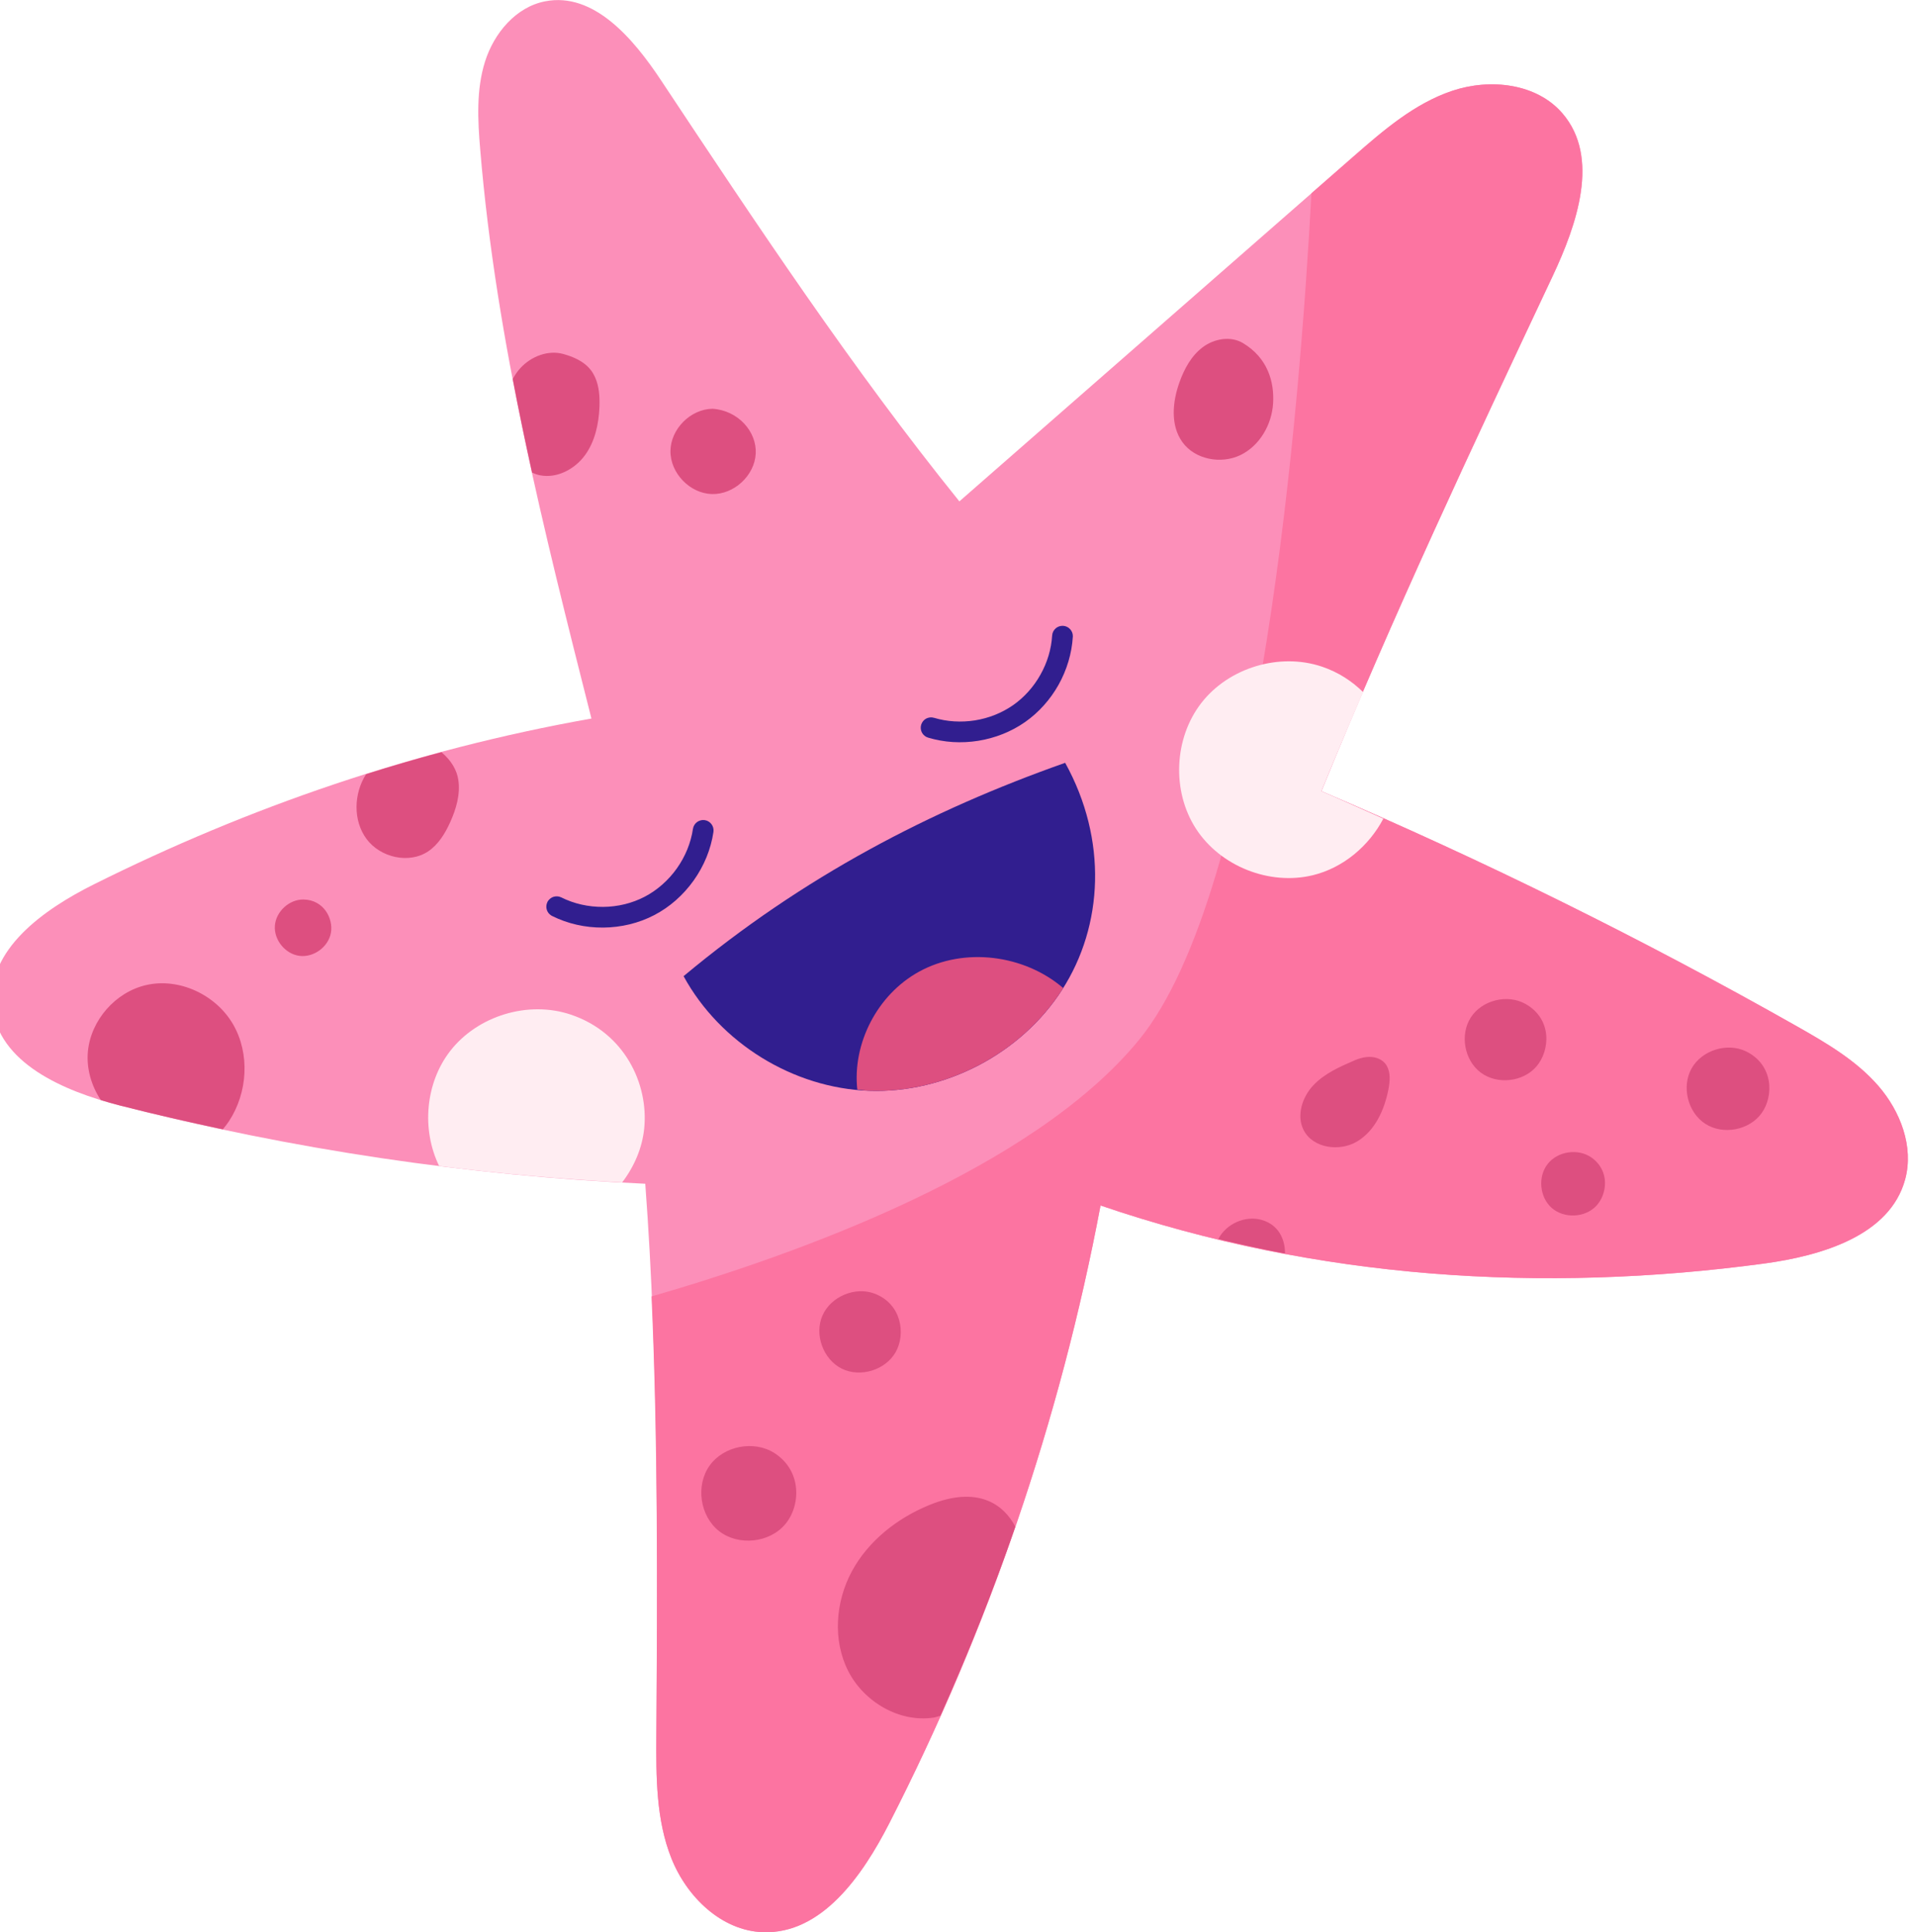 <?xml version="1.0" encoding="UTF-8"?> <svg xmlns="http://www.w3.org/2000/svg" xmlns:xlink="http://www.w3.org/1999/xlink" xmlns:xodm="http://www.corel.com/coreldraw/odm/2003" xml:space="preserve" width="8.395mm" height="8.467mm" version="1.1" style="shape-rendering:geometricPrecision; text-rendering:geometricPrecision; image-rendering:optimizeQuality; fill-rule:evenodd; clip-rule:evenodd" viewBox="0 0 839.54 846.66"> <defs> <style type="text/css"> .fil3 {fill:#DD4F80;fill-rule:nonzero} .fil5 {fill:#DD4F80;fill-rule:nonzero} .fil4 {fill:#311E8F;fill-rule:nonzero} .fil1 {fill:#FC74A1;fill-rule:nonzero} .fil0 {fill:#FC8FB9;fill-rule:nonzero} .fil2 {fill:#FFEDF2;fill-rule:nonzero} </style> </defs> <g id="Слой_x0020_1">  <g id="_2585836212816"> <path class="fil0" d="M482.23 528.2c-17.72,94.06 -49.01,185.55 -92.59,270.75 -11.75,22.94 -29.55,48.57 -55.31,47.69 -18.17,-0.61 -33.4,-15.45 -40.13,-32.35 -6.74,-16.89 -6.71,-35.62 -6.6,-53.81 0.53,-81.28 1.05,-162.56 -4.86,-241.8 -77.68,-3.55 -154.98,-15.07 -230.32,-34.33 -24.48,-6.27 -53.39,-18.56 -55.81,-43.72 -2.37,-24.55 22.47,-42.15 44.54,-53.16 67.8,-33.8 139.96,-58.8 218,-72.65 -20.8,-82.17 -41.7,-164.79 -48.73,-249.25 -1.09,-12.96 -1.8,-26.31 2.13,-38.7 3.93,-12.4 13.49,-23.82 26.26,-26.32 21.35,-4.21 38.71,16.33 50.75,34.48 42.02,63.32 84.03,126.65 130.81,184.63 57.55,-50.35 115.1,-100.71 172.64,-151.07 13.15,-11.5 26.77,-23.29 43.35,-28.84 16.57,-5.54 37.01,-3.32 48.35,9.99 16.42,19.23 6.31,48.5 -4.46,71.38 -34.95,74.24 -69.91,148.49 -101.26,225.54 71.33,30.43 140.96,64.87 208.45,103.06 12.86,7.3 25.91,14.91 35.6,26.07 9.68,11.16 15.61,26.66 11.76,40.93 -6.66,24.67 -36.61,33.52 -61.94,36.94 -96.58,13.01 -195.68,6.97 -290.63,-25.46z"></path> <path class="fil1" d="M772.86 553.66c25.33,-3.42 55.28,-12.27 61.94,-36.94 3.85,-14.27 -2.08,-29.77 -11.76,-40.93 -9.69,-11.16 -22.74,-18.77 -35.6,-26.06 -67.49,-38.2 -137.12,-72.64 -208.45,-103.07 31.35,-77.05 66.31,-151.3 101.26,-225.54 10.77,-22.88 20.88,-52.15 4.46,-71.38 -11.34,-13.31 -31.78,-15.53 -48.35,-9.99 -16.58,5.55 -30.2,17.34 -43.35,28.84 -6.12,5.36 -12.24,10.72 -18.37,16.07 -5.03,93.6 -22.11,305.5 -75.48,370.87 -46.8,57.32 -151.05,94.46 -213.67,112.51 2.8,63.48 2.53,127.94 2.11,192.44 -0.11,18.19 -0.14,36.92 6.6,53.81 6.73,16.9 21.96,31.74 40.13,32.35 25.76,0.88 43.56,-24.75 55.31,-47.69 43.58,-85.2 74.87,-176.68 92.59,-270.75 94.95,32.43 194.05,38.47 290.63,25.46z"></path> <path class="fil2" d="M578.99 346.66c5.94,-14.59 12.12,-29.01 18.29,-43.42 -4.84,-4.75 -10.77,-8.72 -18.13,-11.19 -18.57,-6.22 -40.74,0.48 -52.75,15.94 -12.02,15.48 -13.01,38.62 -2.39,55.07 10.64,16.45 32.14,25.03 51.19,20.43 13.28,-3.21 24.59,-12.74 30.94,-24.79 -9.05,-4.02 -18.04,-8.15 -27.15,-12.04z"></path> <path class="fil2" d="M250.04 444.54c-18.58,-6.23 -40.74,0.48 -52.76,15.94 -10.93,14.08 -12.63,34.46 -4.86,50.42 26.64,3.36 53.39,5.72 80.2,7.19 5.24,-6.89 8.8,-15.04 9.66,-23.67 1.95,-19.48 -8.58,-41.96 -32.24,-49.88z"></path> <path class="fil3" d="M552.89 534.54c-7.24,-2.09 -15.62,1.66 -19.05,8.35 9.72,2.34 19.45,4.5 29.22,6.33 0.03,-6.1 -2.7,-12.52 -10.17,-14.68zm115.56 -94.65c-7.87,-4.45 -18.98,-1.74 -23.92,5.82 -4.94,7.57 -2.95,18.83 4.29,24.25 7.23,5.4 18.6,4.15 24.45,-2.73 5.87,-6.87 7.03,-20.65 -4.82,-27.34zm-548.01 -34.26c-0.45,6.25 4.6,12.41 10.83,13.19 6.21,0.77 12.63,-3.94 13.73,-10.12 1.1,-6.17 -3.08,-14.41 -11.97,-14.58 -6.27,-0.11 -12.14,5.26 -12.59,11.51zm644.65 55.05c-8.27,-4.02 -19.39,-0.54 -23.89,7.47 -4.5,8.02 -1.67,19.33 6.07,24.29 7.74,4.96 19.2,2.8 24.59,-4.65 5.41,-7.43 5.29,-21.23 -6.77,-27.11zm-171.51 3.91c-6.52,2.82 -13.23,5.76 -18.1,10.93 -4.87,5.16 -7.47,13.17 -4.32,19.53 4.04,8.12 15.92,9.73 23.65,5 7.75,-4.72 11.8,-13.78 13.55,-22.68 0.67,-3.48 1.02,-7.31 -0.73,-10.41 -1.74,-3.09 -6.65,-5.57 -14.05,-2.37zm-281.66 -248.14c9.66,0.29 18.73,-8.09 19.22,-17.73 0.48,-9.64 -7.7,-18.91 -18.92,-19.64 -9.65,0.13 -18.37,8.89 -18.44,18.54 -0.09,9.65 8.49,18.56 18.14,18.83zm366.2 293.59c-4.37,5.61 -3.51,14.61 1.86,19.28 5.39,4.67 14.42,4.28 19.36,-0.85 4.94,-5.12 6.22,-15.54 -2.06,-21.32 -5.85,-4.08 -14.78,-2.73 -19.16,2.89zm-317.73 66.36c-3.65,8.32 0.27,19.2 8.42,23.28 8.14,4.05 19.19,0.67 23.66,-7.25 4.48,-7.93 2.6,-21.1 -9.25,-25.61 -8.5,-3.23 -19.16,1.24 -22.83,9.58zm183.06 -376.99c8.48,-4.06 13.82,-13.34 14.39,-22.72 0.57,-9.38 -2.36,-19.92 -13.24,-26.41 -5.35,-3.19 -12.53,-1.94 -17.53,1.78 -4.99,3.71 -8.12,9.46 -10.22,15.31 -3.11,8.61 -4.11,18.92 1.26,26.34 5.49,7.62 16.86,9.75 25.34,5.7zm-136.3 460.07c-14.04,5.75 -26.67,15.69 -33.89,29.03 -7.21,13.36 -8.46,30.23 -1.57,43.74 6.9,13.51 22.44,22.63 37.44,20.35 1.01,-0.15 1.94,-0.57 2.92,-0.82 12.13,-27.12 23.16,-54.74 32.84,-82.84 -4.99,-9.59 -16.28,-18.26 -37.74,-9.46zm-67.81 -22.79c-8.98,-5.75 -22.3,-3.17 -28.45,5.55 -6.17,8.7 -4.18,22.12 4.23,28.67 8.42,6.55 21.93,5.19 28.86,-2.94 6.92,-8.11 7.54,-23.47 -4.64,-31.28zm-241.71 -141.86c0.97,-1.15 1.9,-2.34 2.72,-3.59 8.19,-12.48 9.25,-29.57 1.76,-42.46 -7.5,-12.91 -23.58,-20.52 -38.11,-17.16 -13.4,3.09 -24.16,15.35 -25.48,29.04 -0.71,7.51 1.51,15.08 5.66,21.35 2.77,0.85 5.54,1.64 8.24,2.34 14.99,3.83 30.08,7.27 45.21,10.48zm130.44 -333.63c-1.35,1.45 -2.44,3.09 -3.41,4.82 2.62,13.71 5.47,27.38 8.48,41.03 1.14,0.51 2.31,0.96 3.54,1.19 7.39,1.42 15.09,-2.64 19.56,-8.69 4.46,-6.06 6.12,-13.77 6.43,-21.29 0.16,-4.42 -0.12,-8.99 -1.94,-13.03 -1.82,-4.05 -5.35,-7.77 -13.87,-10.14 -6.67,-1.86 -14.08,1.01 -18.79,6.11zm-67.45 206.41c6.04,8.12 18.56,11.03 26.98,5.43 4.48,-3 7.41,-7.83 9.64,-12.74 2.63,-5.81 4.53,-12.22 3.59,-18.54 -0.63,-4.3 -3.01,-8.49 -7.4,-12.21 -11.13,2.98 -22.12,6.21 -33.01,9.65 -5.45,8.49 -5.8,20.31 0.2,28.41z"></path> <path class="fil4" d="M241.41 401.04c-0.87,-0.57 -1.5,-1.43 -1.8,-2.36 -0.36,-1.09 -0.3,-2.31 0.23,-3.41l0.21 -0.41c0.64,-0.94 1.49,-1.58 2.42,-1.9 1.09,-0.35 2.33,-0.32 3.45,0.23 2.81,1.4 5.8,2.46 8.85,3.15 3.11,0.7 6.31,1.04 9.48,1.02 3.17,-0.02 6.38,-0.42 9.47,-1.17 3.02,-0.74 5.99,-1.84 8.75,-3.28 2.75,-1.43 5.33,-3.23 7.68,-5.29 2.4,-2.11 4.58,-4.52 6.41,-7.1 1.84,-2.6 3.41,-5.42 4.6,-8.36 1.17,-2.88 2.02,-5.92 2.47,-9 0.2,-1.25 0.87,-2.3 1.8,-2.98 0.93,-0.68 2.15,-1.02 3.34,-0.85 1.22,0.17 2.29,0.85 2.97,1.76 0.71,0.93 1.05,2.14 0.88,3.37 -0.55,3.8 -1.6,7.55 -3.04,11.1 -1.47,3.6 -3.38,7.06 -5.64,10.23 -2.25,3.16 -4.89,6.1 -7.81,8.67 -2.86,2.52 -6.07,4.74 -9.48,6.51 -3.38,1.76 -7.02,3.11 -10.75,4.02 -3.78,0.91 -7.69,1.4 -11.58,1.43 -3.89,0.03 -7.82,-0.38 -11.62,-1.25 -3.74,-0.84 -7.39,-2.14 -10.81,-3.85l-0.48 -0.28zm165.27 -77.85c-1.19,-0.35 -2.16,-1.18 -2.7,-2.19 -0.55,-1.02 -0.7,-2.27 -0.36,-3.44 0.38,-1.22 1.18,-2.18 2.22,-2.73 1.02,-0.52 2.24,-0.68 3.42,-0.33 2.86,0.85 5.85,1.38 8.83,1.56 3.04,0.19 6.12,0.04 9.11,-0.43 3.01,-0.48 5.97,-1.3 8.79,-2.42 2.77,-1.11 5.44,-2.53 7.88,-4.23l0.23 -0.16c2.37,-1.67 4.56,-3.65 6.52,-5.83 1.99,-2.21 3.78,-4.71 5.26,-7.36 1.5,-2.64 2.71,-5.49 3.58,-8.4 0.84,-2.84 1.39,-5.81 1.56,-8.78 0.08,-1.25 0.68,-2.38 1.54,-3.13 0.84,-0.74 1.96,-1.15 3.11,-1.12l0.15 0c1.26,0.06 2.38,0.66 3.14,1.53 0.73,0.83 1.17,1.92 1.13,3.09l-0.01 0.18c-0.22,3.65 -0.88,7.29 -1.92,10.79 -1.07,3.6 -2.55,7.07 -4.35,10.28 -1.81,3.22 -3.97,6.25 -6.43,8.98 -2.42,2.71 -5.18,5.18 -8.16,7.27l-0.13 0.09c-2.99,2.09 -6.28,3.84 -9.71,5.21 -3.46,1.37 -7.1,2.38 -10.76,2.96 -3.67,0.58 -7.43,0.77 -11.12,0.54 -3.65,-0.23 -7.3,-0.88 -10.82,-1.93z"></path> <path class="fil4" d="M466.73 334.22c-58.86,20.76 -114.8,49.77 -167.2,93.49 15.95,29.26 47.97,49.06 81.26,50.23 33.3,1.19 66.66,-16.27 84.64,-44.32 17.99,-28.04 19.95,-65.63 1.3,-99.4z"></path> <path class="fil5" d="M465.83 432.89c-17.02,-14.59 -43.3,-18.04 -63.09,-7.17 -18.43,10.11 -29.28,31.6 -27.1,51.68 1.72,0.16 3.42,0.48 5.15,0.54 33.3,1.19 66.66,-16.27 84.64,-44.32 0.15,-0.24 0.25,-0.5 0.4,-0.73z"></path> </g> </g> </svg> 